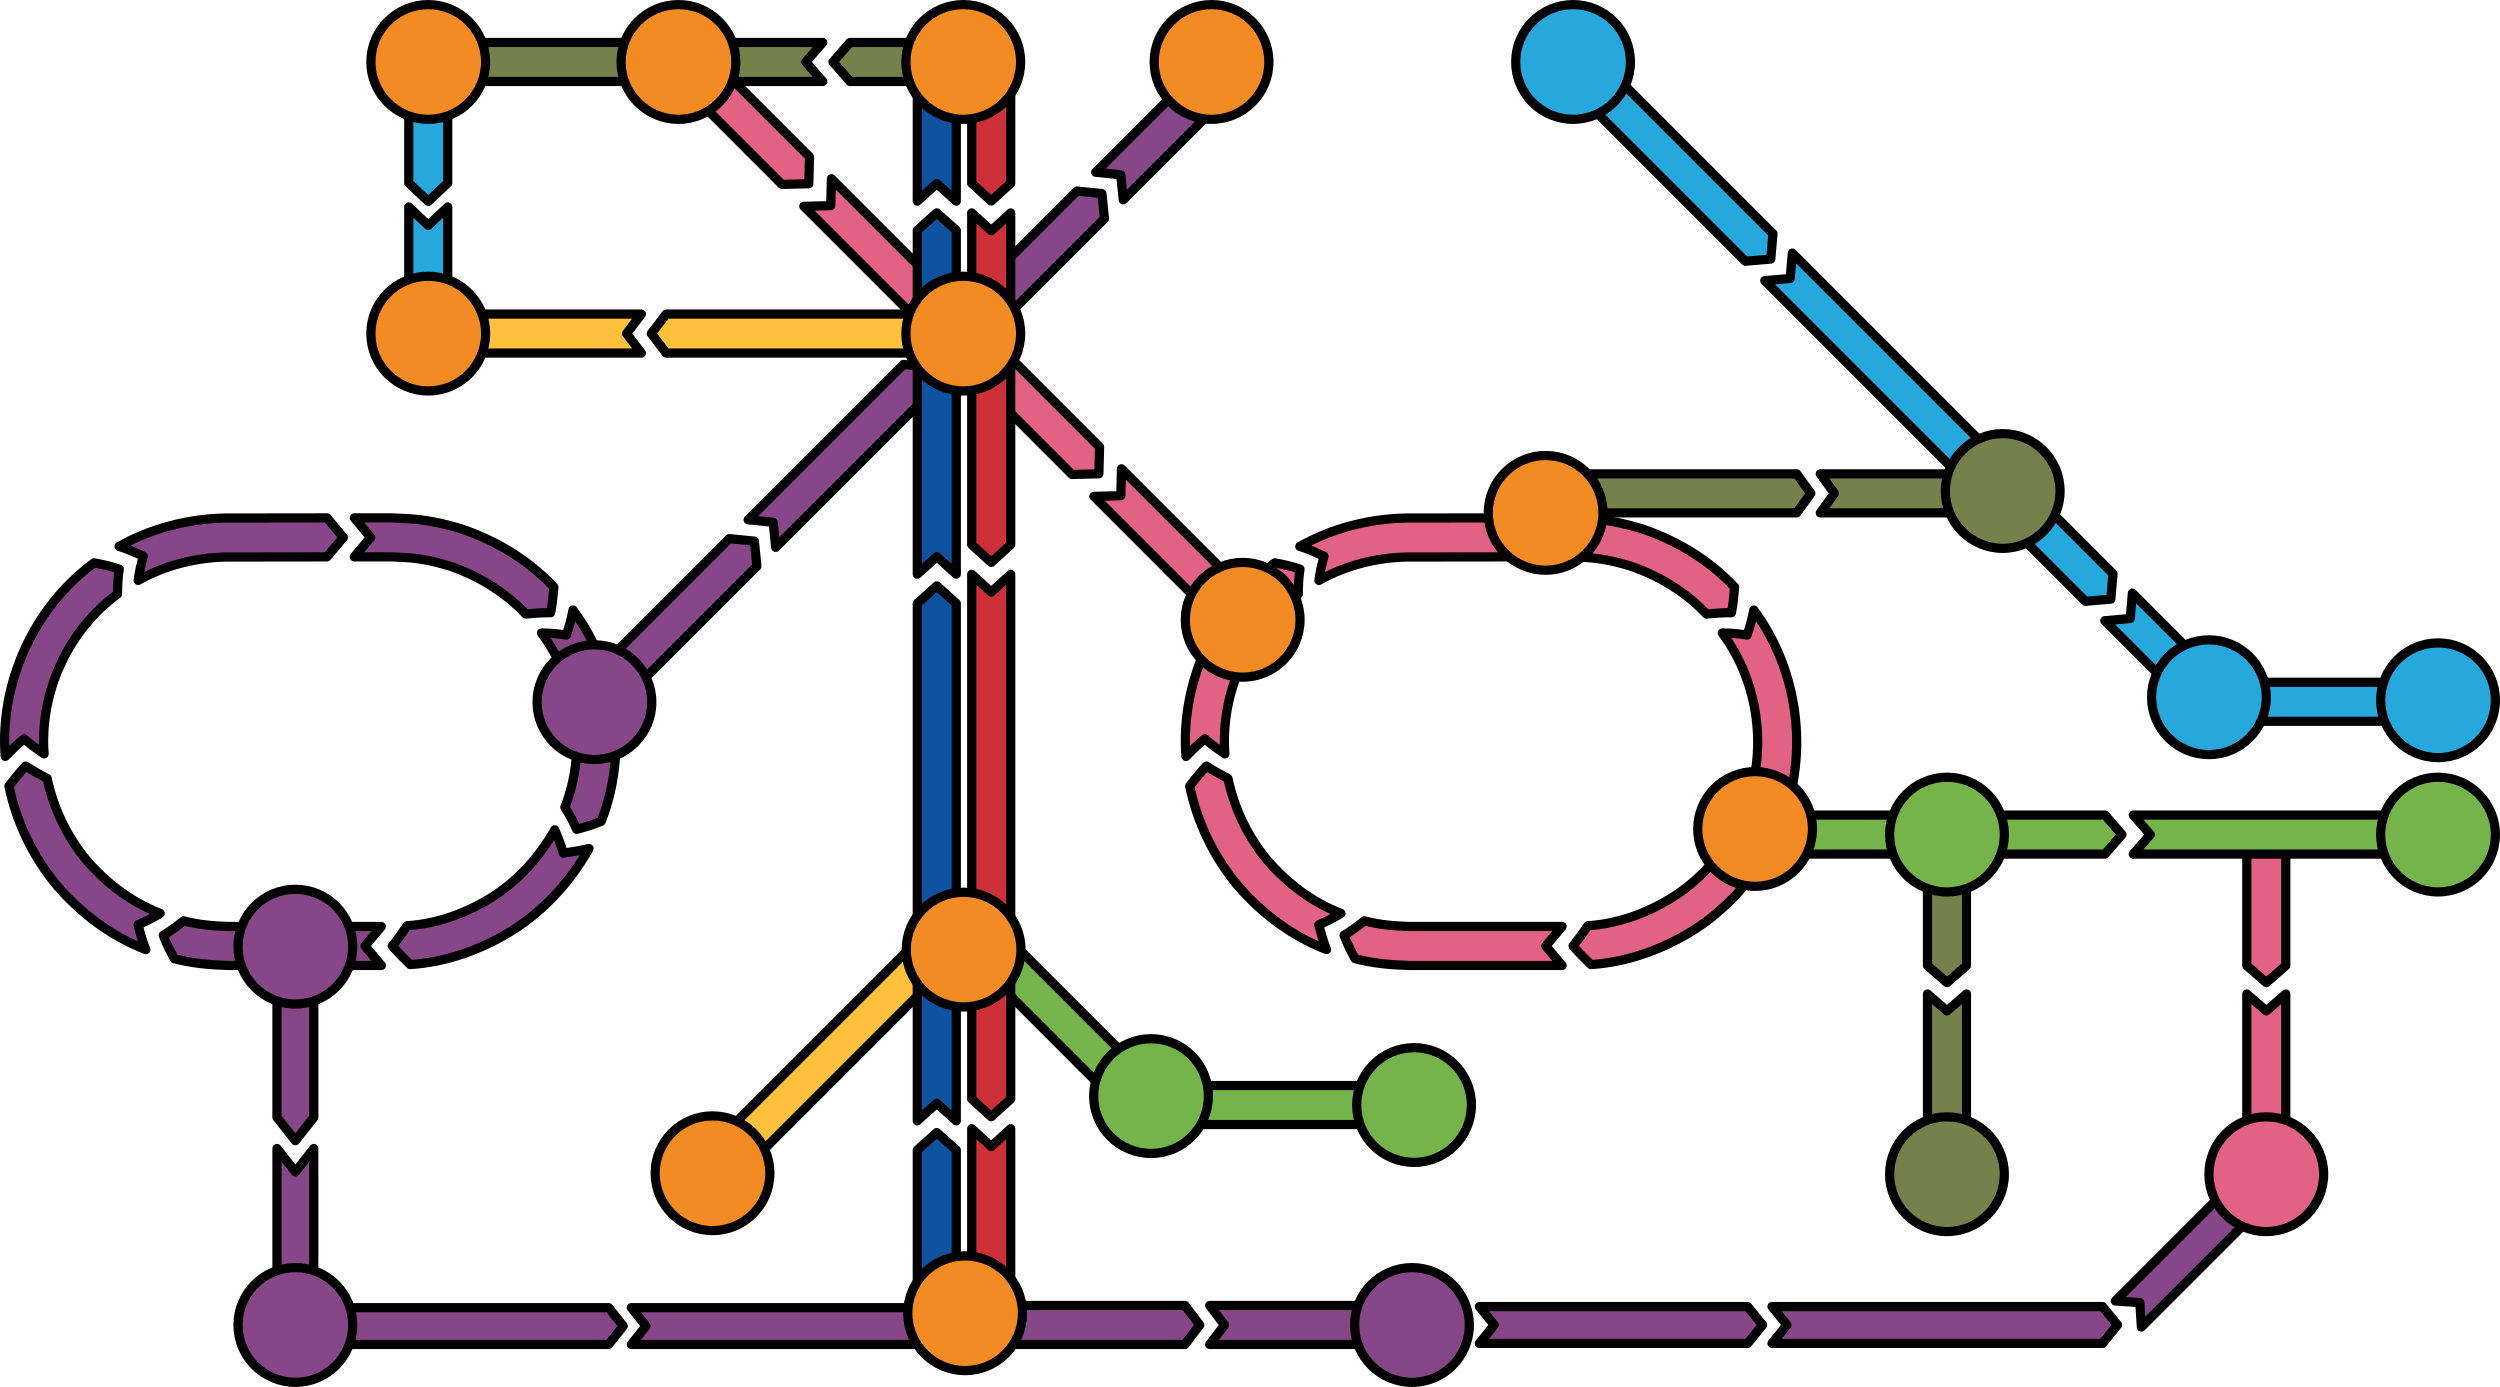 <?xml version="1.0" encoding="utf-8"?>
<!-- Generator: Adobe Illustrator 22.0.0, SVG Export Plug-In . SVG Version: 6.00 Build 0)  -->
<svg version="1.1" id="Layer_1" xmlns="http://www.w3.org/2000/svg" xmlns:xlink="http://www.w3.org/1999/xlink" x="0px" y="0px"
	 width="271.632px" height="150.694px" viewBox="0 0 271.632 150.694" enable-background="new 0 0 271.632 150.694"
	 xml:space="preserve">
<g>
	<g>
		<g>
			<polygon fill="#864687" stroke="#000000" stroke-linecap="round" stroke-linejoin="round" stroke-miterlimit="10" points="
				189.885,141.962 160.735,141.962 162.357,143.962 160.735,145.962 189.885,145.962 191.507,143.962 			"/>
		</g>
		<g>
			<polygon fill="#864687" stroke="#000000" stroke-linecap="round" stroke-linejoin="round" stroke-miterlimit="10" points="
				228.447,141.962 192.532,141.962 194.154,143.962 192.532,145.962 228.447,145.962 230.07,143.962 			"/>
		</g>
		<g>
			<polygon fill="#864687" stroke="#000000" stroke-linecap="round" stroke-linejoin="round" stroke-miterlimit="10" points="
				245.505,125.693 229.839,141.358 232.497,141.529 232.667,144.187 248.333,128.521 248.163,125.863 			"/>
		</g>
	</g>
	<g>
		<g>
			<polygon fill="#864687" stroke="#000000" stroke-linecap="round" stroke-linejoin="round" stroke-miterlimit="10" points="
				34.093,121.399 34.093,105.912 32.093,108.454 30.093,105.912 30.093,121.399 32.093,123.942 			"/>
		</g>
		<g>
			<polygon fill="#864687" stroke="#000000" stroke-linecap="round" stroke-linejoin="round" stroke-miterlimit="10" points="
				34.093,140.191 34.093,124.789 32.093,127.331 30.093,124.789 30.093,140.191 32.093,142.733 			"/>
		</g>
		<g>
			<polygon fill="#864687" stroke="#000000" stroke-linecap="round" stroke-linejoin="round" stroke-miterlimit="10" points="
				66.129,142.08 35.158,142.08 36.746,144.08 35.158,146.08 66.129,146.08 67.717,144.08 			"/>
		</g>
		<g>
			<polygon fill="#864687" stroke="#000000" stroke-linecap="round" stroke-linejoin="round" stroke-miterlimit="10" points="
				102.211,142.08 68.596,142.08 70.185,144.08 68.596,146.08 102.211,146.08 103.799,144.08 			"/>
		</g>
	</g>
	<g>
		<g>
			<polygon fill="#E26284" stroke="#000000" stroke-linecap="round" stroke-linejoin="round" stroke-miterlimit="10" points="
				248.358,104.922 248.358,95.39 248.358,92.232 248.358,89.759 246.239,91.601 244.121,89.759 244.121,92.232 244.121,95.39 
				244.121,104.922 246.239,106.764 			"/>
			<g>
				<polygon fill="#E26284" stroke="#000000" stroke-linecap="round" stroke-linejoin="round" stroke-miterlimit="10" points="
					248.358,126.661 248.358,107.998 246.239,109.84 244.121,107.998 244.121,126.661 246.239,128.503 				"/>
			</g>
		</g>
		
			<circle fill="#E26284" stroke="#000000" stroke-linecap="round" stroke-linejoin="round" stroke-miterlimit="10" cx="246.239" cy="127.582" r="6.232"/>
		<g>
			<polygon fill="#75814B" stroke="#000000" stroke-linecap="round" stroke-linejoin="round" stroke-miterlimit="10" points="
				213.662,104.922 213.662,95.39 213.662,92.232 213.662,89.759 211.544,91.601 209.426,89.759 209.426,92.232 209.426,95.39 
				209.426,104.922 211.544,106.764 			"/>
			<g>
				<polygon fill="#75814B" stroke="#000000" stroke-linecap="round" stroke-linejoin="round" stroke-miterlimit="10" points="
					213.662,126.661 213.662,107.998 211.544,109.84 209.426,107.998 209.426,126.661 211.544,128.503 				"/>
			</g>
		</g>
		<g>
			<g>
				<polygon fill="#75814B" stroke="#000000" stroke-linecap="round" stroke-linejoin="round" stroke-miterlimit="10" points="
					92.35,8.851 104.824,8.851 102.981,6.732 104.824,4.614 92.35,4.614 90.507,6.732 				"/>
			</g>
			<g>
				<polygon fill="#75814B" stroke="#000000" stroke-linecap="round" stroke-linejoin="round" stroke-miterlimit="10" points="
					76.922,8.851 89.396,8.851 87.553,6.732 89.396,4.614 76.922,4.614 75.079,6.732 				"/>
			</g>
			<g>
				<polygon fill="#75814B" stroke="#000000" stroke-linecap="round" stroke-linejoin="round" stroke-miterlimit="10" points="
					49.609,8.851 72.48,8.851 70.637,6.732 72.48,4.614 49.609,4.614 47.766,6.732 				"/>
			</g>
		</g>
		<polygon fill="#FFC13B" stroke="#000000" stroke-linecap="round" stroke-linejoin="round" stroke-miterlimit="10" points="
			80.357,127.532 103.243,104.646 100.302,104.591 100.247,101.65 77.362,124.536 77.417,127.476 		"/>
		<g>
			<g>
				<polygon fill="#75B34B" stroke="#000000" stroke-linecap="round" stroke-linejoin="round" stroke-miterlimit="10" points="
					123.673,116.097 109.938,102.362 109.547,104.967 106.942,105.358 120.677,119.093 123.282,118.702 				"/>
			</g>
			<g>
				<polygon fill="#75B34B" stroke="#000000" stroke-linecap="round" stroke-linejoin="round" stroke-miterlimit="10" points="
					151.643,117.946 126.861,117.946 128.859,120.064 126.861,122.183 151.643,122.183 153.641,120.064 				"/>
			</g>
		</g>
		<g>
			<g>
				<polygon fill="#E26284" stroke="#000000" stroke-linecap="round" stroke-linejoin="round" stroke-miterlimit="10" points="
					87.954,17.04 75.728,4.814 75.655,7.737 72.732,7.81 84.958,20.036 87.881,19.963 				"/>
			</g>
			<g>
				<path fill="#E26284" stroke="#000000" stroke-linecap="round" stroke-linejoin="round" stroke-miterlimit="10" d="M90.334,19.42
					l-0.073,2.923l-2.923,0.073l15.525,15.525c-0.137-2.124-0.274-4.259-0.41-6.402L90.334,19.42z"/>
				<path fill="#E26284" stroke="#000000" stroke-linecap="round" stroke-linejoin="round" stroke-miterlimit="10" d="
					M107.264,36.35c0.137,2.143,0.273,4.277,0.41,6.402l8.8,8.8l2.923-0.073l0.073-2.923L107.264,36.35z"/>
			</g>
			<g>
				<polygon fill="#E26284" stroke="#000000" stroke-linecap="round" stroke-linejoin="round" stroke-miterlimit="10" points="
					133.532,62.618 121.851,50.936 121.778,53.86 118.855,53.932 130.536,65.614 133.459,65.541 				"/>
			</g>
		</g>
		<g>
			<polygon fill="#FFC13B" stroke="#000000" stroke-linecap="round" stroke-linejoin="round" stroke-miterlimit="10" points="
				100.704,34.127 82.093,34.127 80.705,34.127 72.381,34.127 70.769,36.246 72.381,38.364 80.705,38.364 82.093,38.364 
				100.704,38.364 99.092,36.246 			"/>
			<g>
				<polygon fill="#FFC13B" stroke="#000000" stroke-linecap="round" stroke-linejoin="round" stroke-miterlimit="10" points="
					48.142,38.364 69.688,38.364 68.076,36.246 69.688,34.127 48.142,34.127 46.53,36.246 				"/>
			</g>
		</g>
		<g>
			<g>
				<polygon fill="#864687" stroke="#000000" stroke-linecap="round" stroke-linejoin="round" stroke-miterlimit="10" points="
					79.241,58.522 62.006,75.757 64.729,76.031 65.002,78.753 82.237,61.517 81.964,58.795 				"/>
			</g>
			<g>
				<polygon fill="#864687" stroke="#000000" stroke-linecap="round" stroke-linejoin="round" stroke-miterlimit="10" points="
					98.168,39.595 81.287,56.476 84.01,56.749 84.283,59.472 101.164,42.591 100.891,39.868 				"/>
			</g>
			<g>
				<polygon fill="#864687" stroke="#000000" stroke-linecap="round" stroke-linejoin="round" stroke-miterlimit="10" points="
					117.003,20.76 106.337,31.426 109.06,31.699 109.333,34.421 119.999,23.756 119.726,21.033 				"/>
			</g>
			<g>
				<polygon fill="#864687" stroke="#000000" stroke-linecap="round" stroke-linejoin="round" stroke-miterlimit="10" points="
					128.912,8.851 119.049,18.715 121.771,18.988 122.044,21.71 131.908,11.846 131.635,9.124 				"/>
			</g>
		</g>
		<g>
			<g>
				<polygon fill="#0F529F" stroke="#000000" stroke-linecap="round" stroke-linejoin="round" stroke-miterlimit="10" points="
					99.666,124.956 99.666,142.687 101.784,140.786 103.903,142.687 103.903,124.956 101.784,123.055 				"/>
			</g>
			<g>
				<polygon fill="#0F529F" stroke="#000000" stroke-linecap="round" stroke-linejoin="round" stroke-miterlimit="10" points="
					99.666,103.033 99.666,121.78 101.784,119.879 103.903,121.78 103.903,103.033 101.784,101.131 				"/>
			</g>
			<g>
				<polygon fill="#0F529F" stroke="#000000" stroke-linecap="round" stroke-linejoin="round" stroke-miterlimit="10" points="
					99.666,65.561 99.666,102.856 101.784,100.955 103.903,102.856 103.903,65.561 101.784,63.66 				"/>
			</g>
			<g>
				<polygon fill="#0F529F" stroke="#000000" stroke-linecap="round" stroke-linejoin="round" stroke-miterlimit="10" points="
					99.666,25.028 99.666,62.385 101.784,60.484 103.903,62.385 103.903,25.028 101.784,23.126 				"/>
			</g>
			<g>
				<polygon fill="#0F529F" stroke="#000000" stroke-linecap="round" stroke-linejoin="round" stroke-miterlimit="10" points="
					99.666,8.978 99.666,21.851 101.784,19.95 103.903,21.851 103.903,8.978 101.784,7.076 				"/>
			</g>
		</g>
		<g>
			<g>
				<polygon fill="#CD3038" stroke="#000000" stroke-linecap="round" stroke-linejoin="round" stroke-miterlimit="10" points="
					109.816,19.91 109.816,8.027 107.698,9.958 105.579,8.027 105.579,19.91 107.698,21.841 				"/>
			</g>
			<g>
				<polygon fill="#CD3038" stroke="#000000" stroke-linecap="round" stroke-linejoin="round" stroke-miterlimit="10" points="
					109.816,59.175 109.816,23.136 107.698,25.068 105.579,23.136 105.579,59.175 107.698,61.106 				"/>
			</g>
			<g>
				<polygon fill="#CD3038" stroke="#000000" stroke-linecap="round" stroke-linejoin="round" stroke-miterlimit="10" points="
					109.816,100.065 109.816,62.401 107.698,64.332 105.579,62.401 105.579,100.065 107.698,101.997 				"/>
			</g>
			<g>
				<polygon fill="#CD3038" stroke="#000000" stroke-linecap="round" stroke-linejoin="round" stroke-miterlimit="10" points="
					109.816,119.409 109.816,100.291 107.698,102.223 105.579,100.291 105.579,119.409 107.698,121.34 				"/>
			</g>
			<g>
				<polygon fill="#CD3038" stroke="#000000" stroke-linecap="round" stroke-linejoin="round" stroke-miterlimit="10" points="
					109.816,140.736 109.816,122.635 107.698,124.566 105.579,122.635 105.579,140.736 107.698,142.667 				"/>
			</g>
		</g>
		<polygon fill="#26A8DC" stroke="#000000" stroke-linecap="round" stroke-linejoin="round" stroke-miterlimit="10" points="
			48.649,19.88 48.649,8.027 46.53,10.028 44.412,8.027 44.412,19.88 46.53,21.881 		"/>
		<polygon fill="#26A8DC" stroke="#000000" stroke-linecap="round" stroke-linejoin="round" stroke-miterlimit="10" points="
			48.649,34.342 48.649,22.489 46.53,24.49 44.412,22.489 44.412,34.342 46.53,36.343 		"/>
		<g>
			<g>
				<polygon fill="#26A8DC" stroke="#000000" stroke-linecap="round" stroke-linejoin="round" stroke-miterlimit="10" points="
					192.4,28.148 192.636,25.388 187.825,20.577 187.825,20.578 172.169,4.922 171.933,7.682 169.174,7.918 186.69,25.434 
					189.64,28.384 				"/>
				<polygon fill="#26A8DC" stroke="#000000" stroke-linecap="round" stroke-linejoin="round" stroke-miterlimit="10" points="
					194.744,27.496 194.508,30.256 191.747,30.492 226.588,65.332 229.348,65.096 229.584,62.336 				"/>
			</g>
			<g>
				<polygon fill="#26A8DC" stroke="#000000" stroke-linecap="round" stroke-linejoin="round" stroke-miterlimit="10" points="
					241.116,73.868 231.692,64.444 231.456,67.204 228.696,67.44 238.12,76.864 240.88,76.628 				"/>
			</g>
			<g>
				<polygon fill="#26A8DC" stroke="#000000" stroke-linecap="round" stroke-linejoin="round" stroke-miterlimit="10" points="
					263.097,74.131 239.842,74.131 241.809,76.249 239.842,78.368 263.097,78.368 265.064,76.249 				"/>
			</g>
		</g>
		<g>
			<polygon fill="#75B34B" stroke="#000000" stroke-linecap="round" stroke-linejoin="round" stroke-miterlimit="10" points="
				228.714,88.561 215.379,88.561 212.221,88.561 192.532,88.561 194.374,90.68 192.532,92.798 212.221,92.798 215.379,92.798 
				228.714,92.798 230.555,90.68 			"/>
			<g>
				<polygon fill="#75B34B" stroke="#000000" stroke-linecap="round" stroke-linejoin="round" stroke-miterlimit="10" points="
					263.223,88.561 231.79,88.561 233.632,90.68 231.79,92.798 263.223,92.798 265.064,90.68 				"/>
			</g>
		</g>
		<g>
			<g>
				<polygon fill="#864687" stroke="#000000" stroke-linecap="round" stroke-linejoin="round" stroke-miterlimit="10" points="
					128.748,141.843 108.777,141.843 110.387,143.962 108.777,146.08 128.748,146.08 130.358,143.962 				"/>
			</g>
			<g>
				<polygon fill="#864687" stroke="#000000" stroke-linecap="round" stroke-linejoin="round" stroke-miterlimit="10" points="
					151.409,141.843 131.437,141.843 133.047,143.962 131.437,146.08 151.409,146.08 153.018,143.962 				"/>
			</g>
		</g>
		<g>
			<polygon fill="#75814B" stroke="#000000" stroke-linecap="round" stroke-linejoin="round" stroke-miterlimit="10" points="
				195.216,51.488 193.194,51.488 190.406,51.488 170.151,51.488 171.685,53.606 170.151,55.724 190.406,55.724 193.194,55.724 
				195.216,55.724 196.75,53.606 			"/>
			<g>
				<polygon fill="#75814B" stroke="#000000" stroke-linecap="round" stroke-linejoin="round" stroke-miterlimit="10" points="
					216.066,51.488 197.778,51.488 199.311,53.606 197.778,55.724 216.066,55.724 217.6,53.606 				"/>
			</g>
		</g>
		<g>
			<g>
				<path fill="#E26284" stroke="#000000" stroke-linecap="round" stroke-linejoin="round" stroke-miterlimit="10" d="
					M147.231,104.161c1.944,0.524,3.976,0.688,5.964,0.74h5.511h11.022l-1.777-2.118l1.777-2.118h-11.022h-5.511
					c-1.68-0.053-3.335-0.177-4.944-0.615c-0.684,0.537-1.444,1.128-2.217,1.567C146.357,102.516,146.776,103.3,147.231,104.161z"/>
			</g>
			<g>
				<path fill="#E26284" stroke="#000000" stroke-linecap="round" stroke-linejoin="round" stroke-miterlimit="10" d="
					M129.262,85.412c0.822,3.942,2.616,7.677,5.187,10.77c2.614,3.044,5.921,5.545,9.685,6.994
					c-0.359-0.855-0.611-1.819-0.838-2.696c0.852-0.39,1.627-0.743,2.401-1.242c-3.107-1.189-5.833-3.267-8-5.776
					c-2.123-2.56-3.599-5.639-4.282-8.887c-0.77-0.391-1.554-0.836-2.344-1.338C130.459,83.906,129.854,84.631,129.262,85.412z"/>
			</g>
			<g>
				<path fill="#E26284" stroke="#000000" stroke-linecap="round" stroke-linejoin="round" stroke-miterlimit="10" d="
					M138.517,61.155c-6.508,4.764-10.272,12.999-9.659,21.035c0.685-0.694,1.317-1.331,2.056-1.913
					c0.673,0.601,1.455,1.147,2.172,1.636c-0.504-6.65,2.591-13.425,7.976-17.371c0.005-0.885,0.044-1.821,0.186-2.705
					C140.35,61.528,139.461,61.331,138.517,61.155z"/>
			</g>
			<g>
				<path fill="#E26284" stroke="#000000" stroke-linecap="round" stroke-linejoin="round" stroke-miterlimit="10" d="
					M163.823,56.27l-11.049,0.015c-4.013,0.08-8.036,1.106-11.544,3.085c0.901,0.282,1.801,0.678,2.623,1.052
					c-0.233,0.91-0.44,1.749-0.552,2.644c2.897-1.634,6.206-2.472,9.528-2.545l10.994-0.015l1.777-2.118L163.823,56.27z"/>
			</g>
			<g>
				<path fill="#E26284" stroke="#000000" stroke-linecap="round" stroke-linejoin="round" stroke-miterlimit="10" d="
					M188.472,63.786c-2.757-2.935-6.309-5.077-10.122-6.349c-1.925-0.577-3.909-1.004-5.92-1.093l-1.506-0.074l-1.379,0h-2.755
					l1.777,2.118l-1.777,2.118h2.755l1.377,0l1.246,0.065c1.665,0.068,3.297,0.429,4.887,0.899c3.138,1.056,6.078,2.813,8.355,5.244
					c0.865-0.087,1.789-0.15,2.715-0.142C188.296,65.673,188.395,64.757,188.472,63.786z"/>
			</g>
			<g>
				<path fill="#E26284" stroke="#000000" stroke-linecap="round" stroke-linejoin="round" stroke-miterlimit="10" d="
					M193.625,89.228c2.939-7.519,1.743-16.47-3.074-22.949c-0.165,0.924-0.42,1.841-0.724,2.724
					c-0.899-0.144-1.789-0.225-2.698-0.226c3.977,5.335,4.962,12.746,2.537,18.944c0.496,0.763,0.911,1.553,1.281,2.385
					C191.852,89.88,192.761,89.595,193.625,89.228z"/>
			</g>
			<g>
				<path fill="#E26284" stroke="#000000" stroke-linecap="round" stroke-linejoin="round" stroke-miterlimit="10" d="
					M172.86,104.805c4.022-0.262,7.928-1.692,11.312-3.848c3.385-2.183,6.153-5.26,8.118-8.766
					c-0.955,0.218-1.885,0.386-2.783,0.506c-0.283-0.892-0.598-1.737-0.938-2.531c-1.629,2.889-3.911,5.441-6.709,7.242
					c-2.799,1.773-6.007,2.965-9.334,3.174c-0.48,0.729-1.016,1.465-1.607,2.201C171.509,103.459,172.157,104.135,172.86,104.805z"
					/>
			</g>
		</g>
		<g>
			<g>
				<path fill="#864687" stroke="#000000" stroke-linecap="round" stroke-linejoin="round" stroke-miterlimit="10" d="
					M18.938,104.161c1.944,0.524,3.976,0.688,5.964,0.74h5.511h11.022l-1.777-2.118l1.777-2.118H30.412h-5.511
					c-1.68-0.053-3.335-0.177-4.944-0.615c-0.684,0.537-1.444,1.128-2.217,1.567C18.064,102.516,18.483,103.3,18.938,104.161z"/>
			</g>
			<g>
				<path fill="#864687" stroke="#000000" stroke-linecap="round" stroke-linejoin="round" stroke-miterlimit="10" d="M0.969,85.412
					c0.822,3.942,2.616,7.677,5.187,10.77c2.614,3.044,5.921,5.545,9.685,6.994c-0.359-0.855-0.611-1.819-0.838-2.696
					c0.852-0.39,1.627-0.743,2.401-1.242c-3.107-1.189-5.833-3.267-8-5.776c-2.123-2.56-3.599-5.639-4.282-8.887
					c-0.771-0.391-1.554-0.836-2.345-1.338C2.166,83.906,1.561,84.631,0.969,85.412z"/>
			</g>
			<g>
				<path fill="#864687" stroke="#000000" stroke-linecap="round" stroke-linejoin="round" stroke-miterlimit="10" d="
					M10.224,61.155C3.716,65.919-0.048,74.154,0.565,82.19c0.685-0.694,1.317-1.331,2.055-1.913
					c0.673,0.601,1.455,1.147,2.172,1.636c-0.504-6.65,2.591-13.425,7.976-17.371c0.005-0.885,0.044-1.821,0.186-2.705
					C12.057,61.528,11.168,61.331,10.224,61.155z"/>
			</g>
			<g>
				<path fill="#864687" stroke="#000000" stroke-linecap="round" stroke-linejoin="round" stroke-miterlimit="10" d="M35.53,56.27
					l-11.049,0.015c-4.013,0.08-8.036,1.106-11.544,3.085c0.901,0.282,1.8,0.678,2.623,1.052c-0.233,0.91-0.44,1.749-0.552,2.644
					c2.897-1.634,6.206-2.472,9.528-2.545l10.994-0.015l1.777-2.118L35.53,56.27z"/>
			</g>
			<g>
				<path fill="#864687" stroke="#000000" stroke-linecap="round" stroke-linejoin="round" stroke-miterlimit="10" d="
					M60.179,63.786c-2.757-2.935-6.309-5.077-10.122-6.349c-1.925-0.577-3.909-1.004-5.92-1.093l-1.506-0.074l-1.378,0h-2.756
					l1.777,2.118l-1.777,2.118h2.756l1.377,0l1.246,0.065c1.664,0.068,3.296,0.429,4.886,0.899c3.138,1.056,6.078,2.813,8.355,5.244
					c0.865-0.087,1.789-0.15,2.715-0.142C60.003,65.673,60.101,64.757,60.179,63.786z"/>
			</g>
			<g>
				<path fill="#864687" stroke="#000000" stroke-linecap="round" stroke-linejoin="round" stroke-miterlimit="10" d="
					M65.332,89.228c2.939-7.519,1.743-16.47-3.074-22.949c-0.165,0.924-0.42,1.841-0.724,2.724
					c-0.899-0.144-1.789-0.225-2.698-0.226c3.977,5.335,4.963,12.746,2.537,18.944c0.496,0.763,0.911,1.553,1.281,2.385
					C63.559,89.88,64.468,89.595,65.332,89.228z"/>
			</g>
			<g>
				<path fill="#864687" stroke="#000000" stroke-linecap="round" stroke-linejoin="round" stroke-miterlimit="10" d="
					M44.567,104.805c4.022-0.262,7.928-1.692,11.312-3.848c3.385-2.183,6.153-5.26,8.118-8.766
					c-0.955,0.218-1.885,0.386-2.783,0.506c-0.283-0.892-0.598-1.737-0.938-2.531c-1.629,2.889-3.911,5.441-6.709,7.242
					c-2.799,1.773-6.007,2.965-9.333,3.174c-0.48,0.729-1.015,1.465-1.607,2.201C43.216,103.459,43.864,104.135,44.567,104.805z"/>
			</g>
		</g>
		
			<circle fill="#F38B24" stroke="#000000" stroke-linecap="round" stroke-linejoin="round" stroke-miterlimit="10" cx="190.696" cy="90.069" r="6.232"/>
		
			<circle fill="#26A8DC" stroke="#000000" stroke-linecap="round" stroke-linejoin="round" stroke-miterlimit="10" cx="240.007" cy="75.755" r="6.232"/>
		
			<circle fill="#26A8DC" stroke="#000000" stroke-linecap="round" stroke-linejoin="round" stroke-miterlimit="10" cx="264.899" cy="76.085" r="6.232"/>
		
			<circle fill="#75814B" stroke="#000000" stroke-linecap="round" stroke-linejoin="round" stroke-miterlimit="10" cx="217.6" cy="53.348" r="6.232"/>
		
			<circle fill="#F38B24" stroke="#000000" stroke-linecap="round" stroke-linejoin="round" stroke-miterlimit="10" cx="167.936" cy="55.724" r="6.232"/>
		
			<circle fill="#26A8DC" stroke="#000000" stroke-linecap="round" stroke-linejoin="round" stroke-miterlimit="10" cx="170.918" cy="6.732" r="6.232"/>
		
			<circle fill="#F38B24" stroke="#000000" stroke-linecap="round" stroke-linejoin="round" stroke-miterlimit="10" cx="131.635" cy="6.732" r="6.232"/>
		
			<circle fill="#F38B24" stroke="#000000" stroke-linecap="round" stroke-linejoin="round" stroke-miterlimit="10" cx="135.02" cy="67.342" r="6.232"/>
		
			<circle fill="#75B34B" stroke="#000000" stroke-linecap="round" stroke-linejoin="round" stroke-miterlimit="10" cx="125.063" cy="119.093" r="6.232"/>
		
			<circle fill="#75B34B" stroke="#000000" stroke-linecap="round" stroke-linejoin="round" stroke-miterlimit="10" cx="153.641" cy="120.064" r="6.232"/>
		
			<circle fill="#75B34B" stroke="#000000" stroke-linecap="round" stroke-linejoin="round" stroke-miterlimit="10" cx="211.544" cy="90.68" r="6.232"/>
		
			<circle fill="#75B34B" stroke="#000000" stroke-linecap="round" stroke-linejoin="round" stroke-miterlimit="10" cx="264.899" cy="90.68" r="6.232"/>
		
			<circle fill="#75814B" stroke="#000000" stroke-linecap="round" stroke-linejoin="round" stroke-miterlimit="10" cx="211.544" cy="127.582" r="6.232"/>
		
			<circle fill="#F38B24" stroke="#000000" stroke-linecap="round" stroke-linejoin="round" stroke-miterlimit="10" cx="104.7" cy="103.176" r="6.232"/>
		
			<circle fill="#F38B24" stroke="#000000" stroke-linecap="round" stroke-linejoin="round" stroke-miterlimit="10" cx="77.417" cy="127.476" r="6.232"/>
		
			<circle fill="#F38B24" stroke="#000000" stroke-linecap="round" stroke-linejoin="round" stroke-miterlimit="10" cx="104.864" cy="142.687" r="6.232"/>
		
			<circle fill="#F38B24" stroke="#000000" stroke-linecap="round" stroke-linejoin="round" stroke-miterlimit="10" cx="104.662" cy="36.246" r="6.232"/>
		
			<circle fill="#F38B24" stroke="#000000" stroke-linecap="round" stroke-linejoin="round" stroke-miterlimit="10" cx="104.662" cy="6.732" r="6.232"/>
		
			<circle fill="#F38B24" stroke="#000000" stroke-linecap="round" stroke-linejoin="round" stroke-miterlimit="10" cx="73.716" cy="6.732" r="6.232"/>
		
			<circle fill="#F38B24" stroke="#000000" stroke-linecap="round" stroke-linejoin="round" stroke-miterlimit="10" cx="46.53" cy="6.732" r="6.232"/>
		
			<circle fill="#F38B24" stroke="#000000" stroke-linecap="round" stroke-linejoin="round" stroke-miterlimit="10" cx="46.53" cy="36.246" r="6.232"/>
		
			<circle fill="#864687" stroke="#000000" stroke-linecap="round" stroke-linejoin="round" stroke-miterlimit="10" cx="64.586" cy="76.29" r="6.232"/>
		
			<circle fill="#864687" stroke="#000000" stroke-linecap="round" stroke-linejoin="round" stroke-miterlimit="10" cx="32.093" cy="102.856" r="6.232"/>
		
			<circle fill="#864687" stroke="#000000" stroke-linecap="round" stroke-linejoin="round" stroke-miterlimit="10" cx="32.093" cy="143.962" r="6.232"/>
		
			<circle fill="#864687" stroke="#000000" stroke-linecap="round" stroke-linejoin="round" stroke-miterlimit="10" cx="153.415" cy="143.962" r="6.232"/>
	</g>
</g>
</svg>
